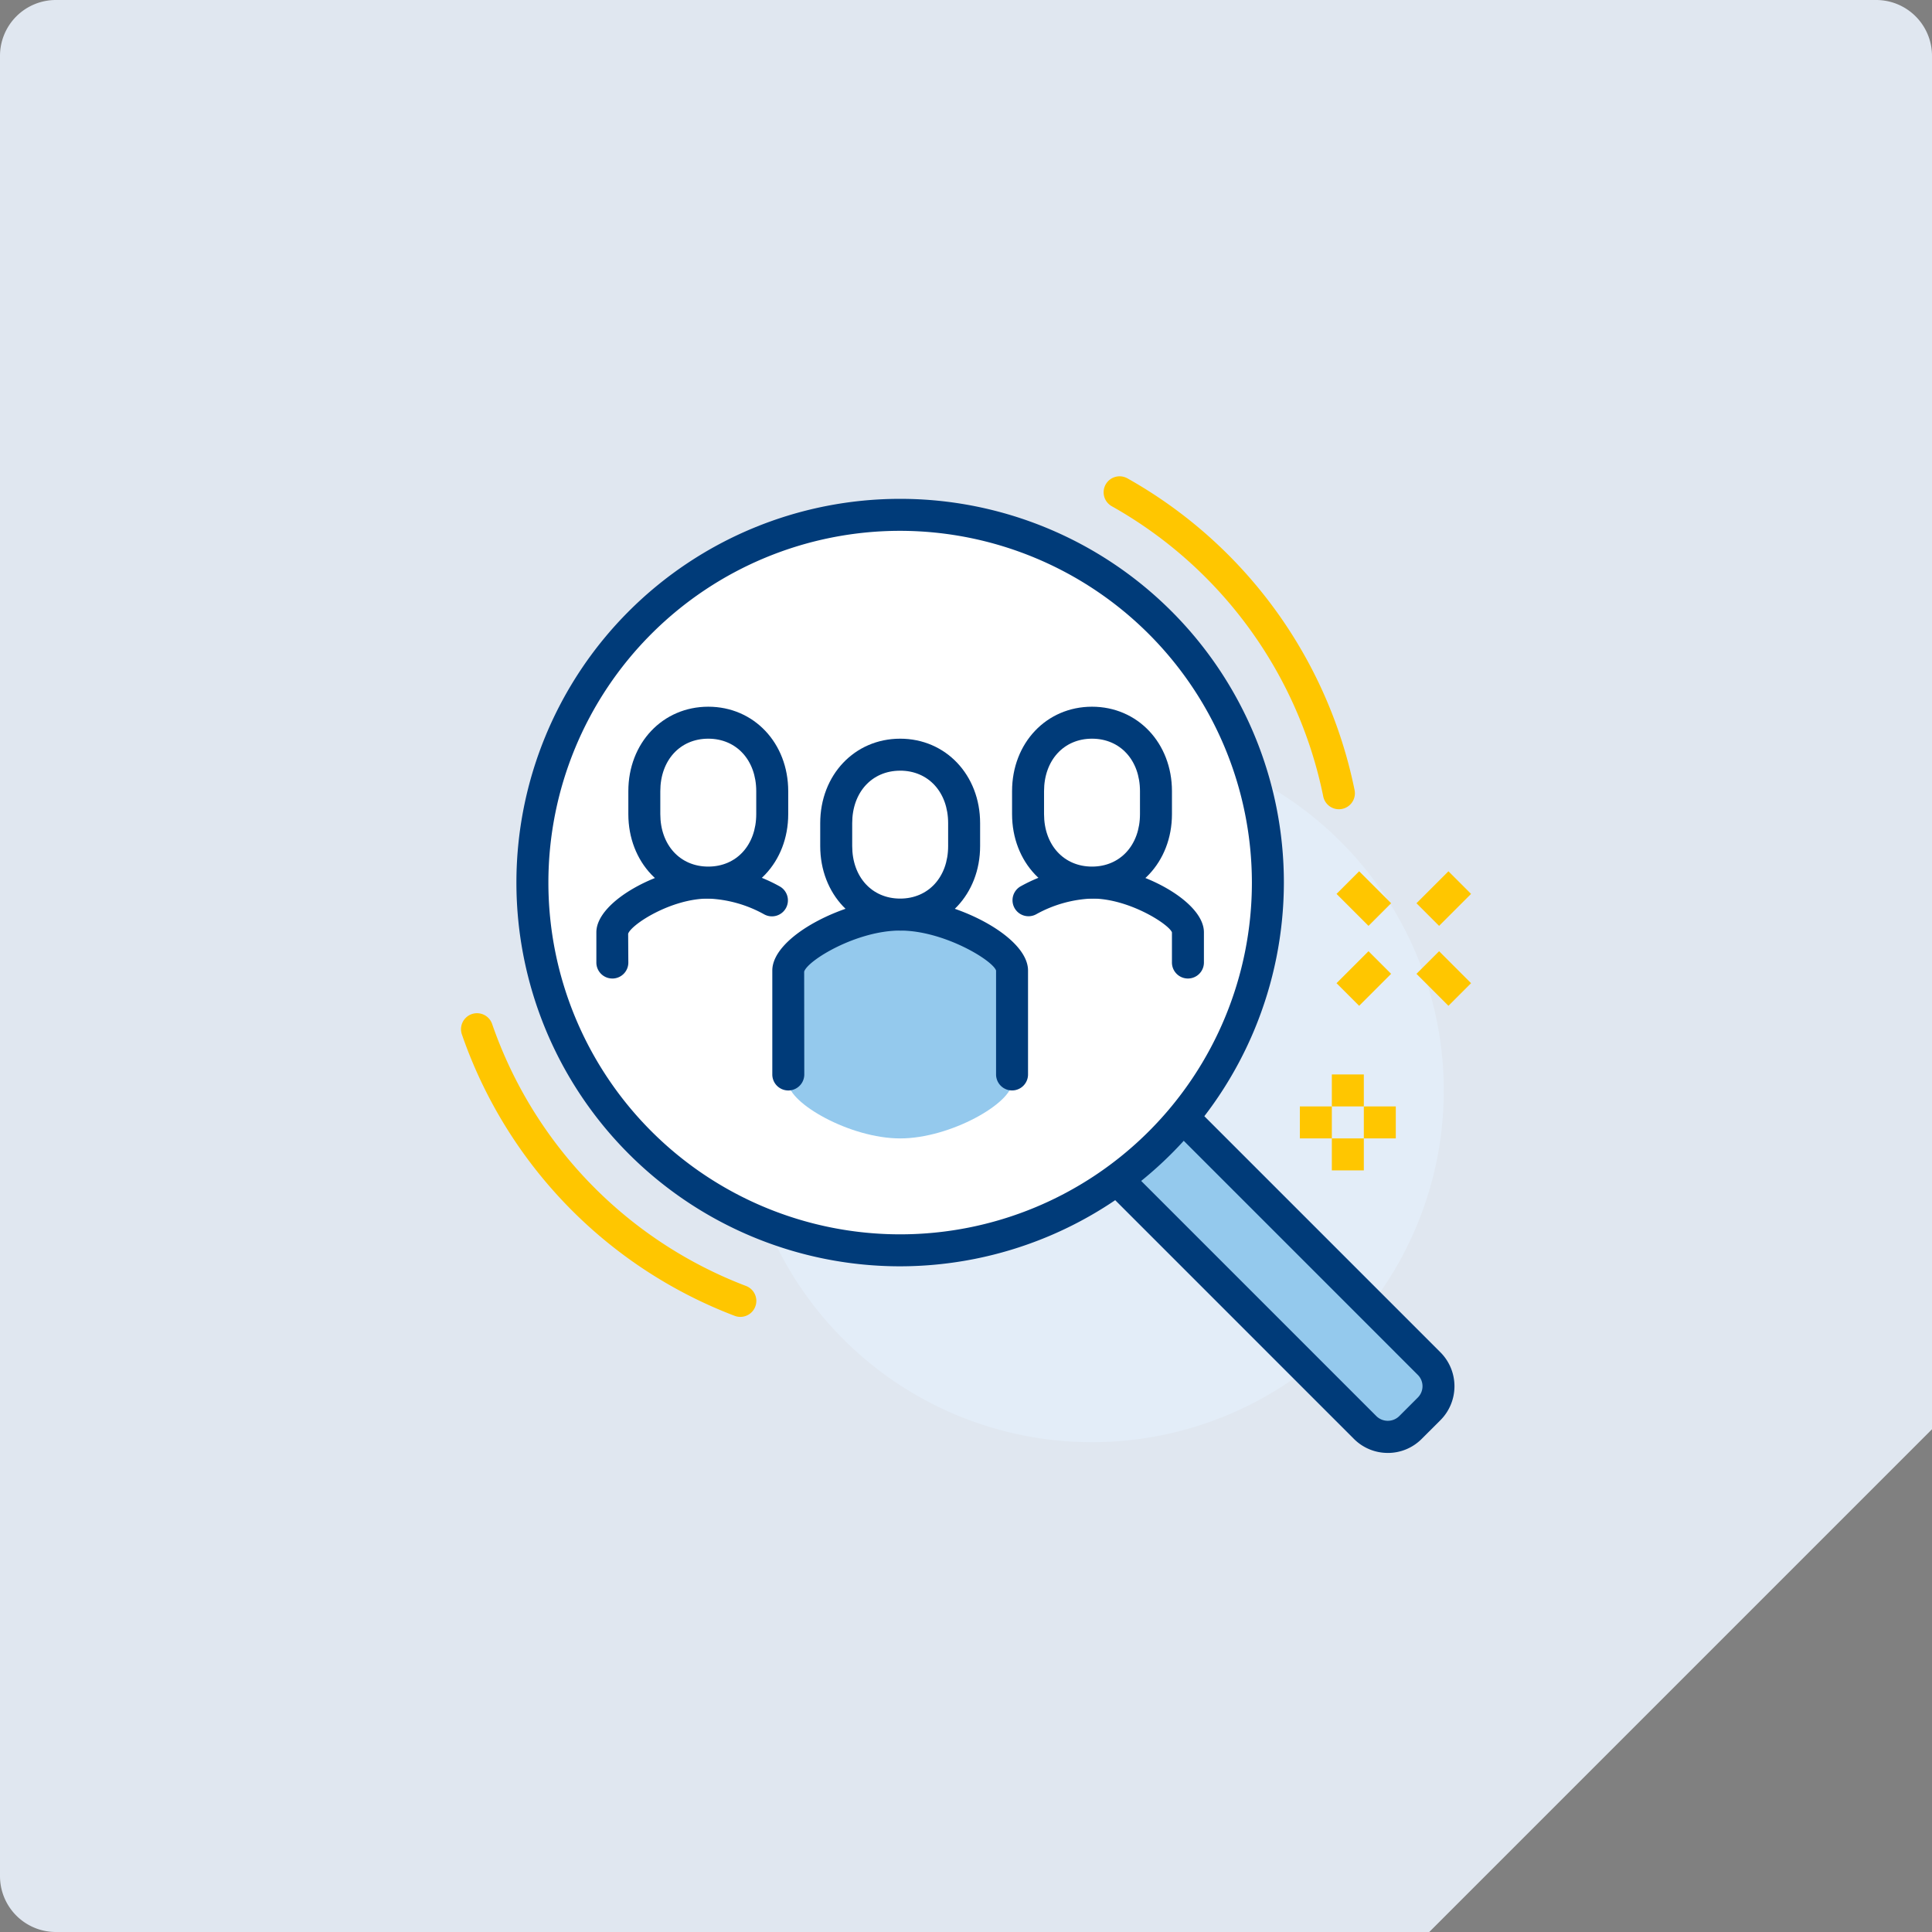 <svg xmlns="http://www.w3.org/2000/svg" xmlns:xlink="http://www.w3.org/1999/xlink" width="232.844" height="232.844" viewBox="0 0 232.844 232.844"><rect x="0" y="0" width="232.844" height="232.844" fill="#808080" stroke="none"/><defs><clipPath id="a"><rect width="232.844" height="232.844" fill="#e0e7f0"/></clipPath><clipPath id="b"><rect width="121.74" height="117.705" fill="none"/></clipPath></defs><g transform="translate(-456.948 -3486.854)"><g transform="translate(456.948 3486.854)"><g clip-path="url(#a)"><path d="M172.253,232.844H6.732A6.733,6.733,0,0,1,0,226.112V6.732A6.733,6.733,0,0,1,6.732,0h219.38a6.733,6.733,0,0,1,6.732,6.732V172.253l-60.591,60.591" transform="translate(0 0)" fill="#e0e7f0"/></g></g><g transform="translate(512.5 3544.256)"><g transform="translate(0 0)" clip-path="url(#b)"><path d="M111.036,67.052A42.393,42.393,0,1,1,68.642,24.659a42.394,42.394,0,0,1,42.393,42.393" transform="translate(7.415 6.965)" fill="#e3edf8"/><path d="M99.27,89.919,69.611,60.261l-7.946,7.47,29.9,29.9a3.853,3.853,0,0,0,5.45,0L99.27,95.37a3.855,3.855,0,0,0,0-5.45" transform="translate(17.418 17.022)" fill="#94c9ed"/><path d="M94.587,100.983A5.749,5.749,0,0,1,90.5,99.289l-29.9-29.9,2.725-2.725,29.9,29.9a1.968,1.968,0,0,0,2.724,0l2.258-2.258a1.93,1.93,0,0,0,0-2.725L68.549,61.923,71.273,59.2l29.66,29.66a5.791,5.791,0,0,1,0,8.174l-2.26,2.257a5.744,5.744,0,0,1-4.087,1.694" transform="translate(17.118 16.721)" fill="#003b79"/><path d="M95.356,47.944A44.32,44.32,0,1,1,51.036,3.623,44.321,44.321,0,0,1,95.356,47.944" transform="translate(1.897 1.023)" fill="#fff"/><path d="M51.46,94.614A46.247,46.247,0,1,1,97.707,48.367,46.3,46.3,0,0,1,51.46,94.614m0-88.64A42.393,42.393,0,1,0,93.853,48.367,42.442,42.442,0,0,0,51.46,5.974" transform="translate(1.473 0.599)" fill="#003b79"/><path d="M72.976,50.168a1.927,1.927,0,0,1-1.928-1.928V44.6c-.4-1-5.2-4.069-9.629-4.069a15.083,15.083,0,0,0-6.741,1.9,1.927,1.927,0,1,1-1.833-3.391,18.836,18.836,0,0,1,8.559-2.367h.014c5.57,0,13.484,4.1,13.484,7.923V48.24a1.927,1.927,0,0,1-1.928,1.928" transform="translate(14.642 10.36)" fill="#003b79"/><path d="M61,42.426c4.634,0,7.708-3.7,7.708-8.258V31.415c0-4.562-3.073-8.258-7.708-8.258s-7.708,3.7-7.708,8.258v2.753c0,4.56,3.074,8.258,7.708,8.258" transform="translate(15.054 6.541)" fill="#fff"/><path d="M61.427,44.777c-5.493,0-9.635-4.378-9.635-10.184V31.838c0-5.806,4.142-10.184,9.635-10.184s9.635,4.378,9.635,10.184v2.755c0,5.806-4.142,10.184-9.635,10.184m0-19.269c-3.4,0-5.781,2.6-5.781,6.33v2.755c0,3.728,2.378,6.33,5.781,6.33s5.781-2.6,5.781-6.33V31.838c0-3.728-2.378-6.33-5.781-6.33" transform="translate(14.63 6.116)" fill="#003b79"/><path d="M14.654,50.168a1.926,1.926,0,0,1-1.928-1.928V44.6c0-3.823,7.9-7.915,13.467-7.923h.017a18.834,18.834,0,0,1,8.572,2.367,1.927,1.927,0,1,1-1.831,3.391,15.087,15.087,0,0,0-6.741-1.9c-4.43,0-9.231,3.073-9.652,4.232l.022,3.475a1.926,1.926,0,0,1-1.926,1.928" transform="translate(3.595 10.36)" fill="#003b79"/><path d="M24.942,42.426c-4.634,0-7.708-3.7-7.708-8.258V31.415c0-4.562,3.073-8.258,7.708-8.258s7.708,3.7,7.708,8.258v2.753c0,4.56-3.074,8.258-7.708,8.258" transform="translate(4.868 6.541)" fill="#fff"/><path d="M25.366,44.777c-5.493,0-9.635-4.378-9.635-10.184V31.838c0-5.806,4.142-10.184,9.635-10.184S35,26.032,35,31.838v2.755c0,5.806-4.142,10.184-9.635,10.184m0-19.269c-3.4,0-5.781,2.6-5.781,6.33v2.755c0,3.728,2.378,6.33,5.781,6.33s5.781-2.6,5.781-6.33V31.838c0-3.728-2.378-6.33-5.781-6.33" transform="translate(4.444 6.116)" fill="#003b79"/><path d="M44.249,41.187c-6.058,0-13.483,4.273-13.483,6.745V61.421c0,2.47,7.424,6.745,13.483,6.745s13.483-4.274,13.483-6.745V47.932c0-2.471-7.424-6.745-13.483-6.745" transform="translate(8.69 11.634)" fill="#94c9ed"/><path d="M58.156,62.808a1.927,1.927,0,0,1-1.928-1.928V48.356c-.435-1.257-6.326-4.817-11.555-4.817S33.552,47.1,33.1,48.484l.014,12.4a1.927,1.927,0,1,1-3.854,0V48.356c0-4.183,9.03-8.664,15.395-8.672h.015c6.365,0,15.41,4.485,15.41,8.672V60.881a1.927,1.927,0,0,1-1.928,1.928" transform="translate(8.266 11.209)" fill="#003b79"/><path d="M42.972,45.431c4.634,0,7.708-3.7,7.708-8.258V34.42c0-4.562-3.073-8.258-7.708-8.258s-7.708,3.7-7.708,8.258v2.753c0,4.56,3.074,8.258,7.708,8.258" transform="translate(9.961 7.39)" fill="#fff"/><path d="M43.4,47.782c-5.493,0-9.635-4.378-9.635-10.184V34.843c0-5.806,4.142-10.184,9.635-10.184s9.635,4.378,9.635,10.184V37.6c0,5.806-4.142,10.184-9.635,10.184m0-19.269c-3.4,0-5.781,2.6-5.781,6.33V37.6c0,3.728,2.378,6.33,5.781,6.33s5.781-2.6,5.781-6.33V34.843c0-3.728-2.378-6.33-5.781-6.33" transform="translate(9.536 6.965)" fill="#003b79"/><path d="M88.752,40.127a1.926,1.926,0,0,1-1.887-1.545A52,52,0,0,0,61.377,3.607,1.926,1.926,0,1,1,63.268.251,55.836,55.836,0,0,1,90.642,37.819a1.928,1.928,0,0,1-1.507,2.271,1.952,1.952,0,0,1-.383.037" transform="translate(17.06 0)" fill="#ffc600"/><path d="M33.673,87.063a1.9,1.9,0,0,1-.687-.128A55.781,55.781,0,0,1,.105,52.991a1.928,1.928,0,0,1,3.643-1.262A51.941,51.941,0,0,0,34.36,83.337a1.926,1.926,0,0,1-.687,3.726" transform="translate(0 14.246)" fill="#ffc600"/><rect width="3.854" height="3.854" transform="translate(104.961 72.09)" fill="#ffc600"/><rect width="3.854" height="3.854" transform="translate(104.961 79.798)" fill="#ffc600"/><rect width="3.854" height="3.854" transform="translate(108.815 75.944)" fill="#ffc600"/><rect width="3.854" height="3.854" transform="translate(101.107 75.944)" fill="#ffc600"/><rect width="5.45" height="3.854" transform="translate(115.16 51.458) rotate(-45)" fill="#ffc600"/><rect width="5.45" height="3.854" transform="translate(105.525 61.092) rotate(-45)" fill="#ffc600"/><rect width="3.854" height="5.45" transform="translate(105.526 50.329) rotate(-45)" fill="#ffc600"/><rect width="3.854" height="5.45" transform="translate(115.161 59.964) rotate(-45)" fill="#ffc600"/></g></g></g></svg>